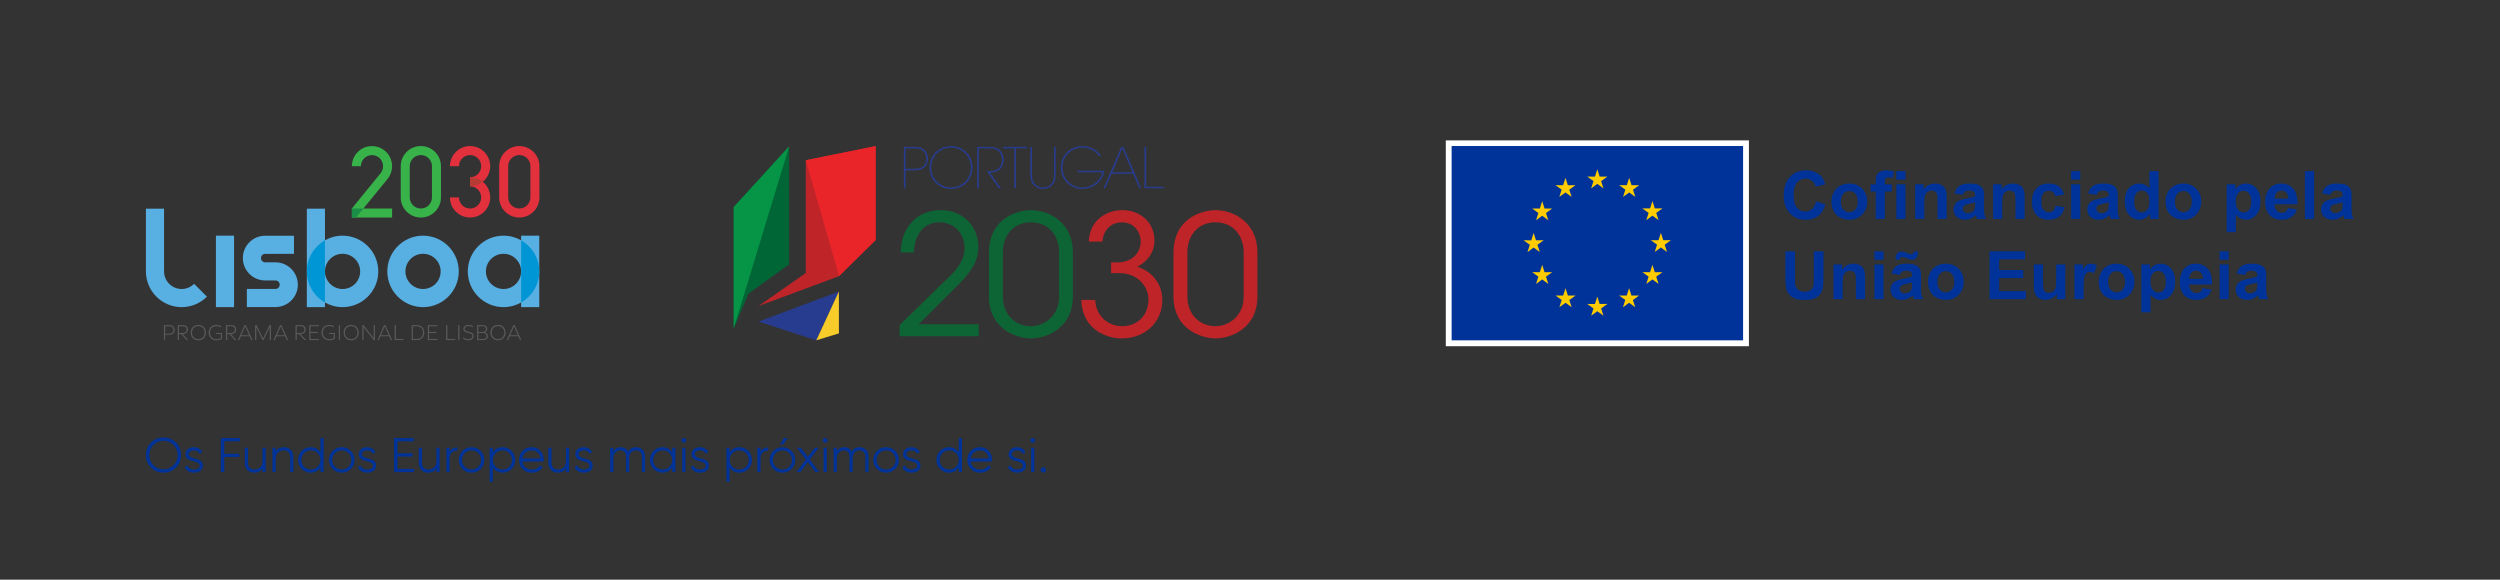 <?xml version="1.0" encoding="UTF-8"?><svg id="Layer_1" xmlns="http://www.w3.org/2000/svg" xmlns:xlink="http://www.w3.org/1999/xlink" viewBox="0 0 2574 596.82"><rect x="0" y="0" width="2574" height="596.82" fill="#333333" stroke="none"/><defs><clipPath id="clippath"><polyline points="812.484 150.721 812.484 272.15 770.605 302.336 755.39 338.344 755.39 213.246" fill="none"/></clipPath><clipPath id="clippath-1"><polygon points="829.607 164.958 901.574 150.428 901.574 247.15 863.756 284.381 780.977 315.105 829.607 281.103 829.607 164.958" fill="none"/></clipPath></defs><path d="m940.517,151.211c5.088,0,7.828.44,10.665,2.544,2.544,1.859,4.305,5.675,4.305,9.54s-1.761,7.73-4.305,9.54c-2.838,2.055-5.675,2.544-10.665,2.544h-8.17v18.444h-1.712v-42.613h9.883Zm-8.17,22.603h8.219c4.795,0,7.241-.587,9.687-2.348,2.055-1.517,3.523-4.892,3.523-8.121s-1.419-6.751-3.523-8.219c-2.397-1.761-4.843-2.348-9.687-2.348h-8.219v21.086-.049Z" fill="#283c8f"/><path d="m957.053,172.444c0-12.72,9.883-21.967,22.113-21.967s22.113,9.247,22.113,22.065-9.883,22.065-22.113,22.065-22.113-9.247-22.113-22.065h0v-.098Zm1.712.098c0,11.742,9.1,20.45,20.401,20.45s20.401-8.708,20.401-20.499-9.1-20.499-20.401-20.499-20.401,8.708-20.401,20.499h0v.049Z" fill="#283c8f"/><path d="m1006.124,151.211h9.736c6.605,0,9.247.587,11.35,1.761,3.474,1.712,6.164,6.409,6.164,11.35.098,2.642-.685,5.969-2.691,8.611-3.131,4.11-6.654,4.599-11.497,4.795l11.448,16.047h-2.202l-12.475-17.613h1.223c3.131,0,8.17,0,10.861-2.691,2.691-2.838,3.62-5.773,3.62-9.1,0-3.669-1.761-7.779-5.088-9.883-2.593-1.663-5.675-1.712-10.714-1.712h-8.024v41.047h-1.712v-42.613h0Z" fill="#283c8f"/><path d="m1044.284,152.776h-11.595v-1.566h24.853v1.566h-11.595v41.047h-1.712v-41.047h.049Z" fill="#283c8f"/><path d="m1062.582,151.211v27.642c0,4.159,0,6.8,2.642,10.225,1.859,2.397,5.333,3.914,8.757,3.914s6.751-1.517,8.562-3.914c2.642-3.474,2.642-6.115,2.642-10.225v-27.642h1.712v27.642c.049,3.865-.098,9.589-5.137,13.112-2.202,1.614-4.99,2.593-7.926,2.593s-5.675-.978-7.877-2.593c-4.99-3.523-5.186-9.247-5.137-13.112v-27.642h1.761Z" fill="#283c8f"/><path d="m1131.613,160.653c-1.712-2.25-3.718-4.11-5.969-5.479-3.278-2.055-7.143-3.18-11.301-3.18-11.301,0-20.401,8.708-20.401,20.499s9.1,20.499,20.401,20.499c5.43,0,10.176-1.957,13.748-4.843,3.62-2.935,6.115-6.849,6.849-10.812h-25.391v-1.566h27.446c-.245,2.202-.881,4.305-1.859,6.262-3.523,7.241-11.448,12.476-20.842,12.476-12.182,0-22.113-9.247-22.113-22.065s9.883-22.065,22.113-22.065c7.828,0,15.509,3.865,19.325,10.176h-2.055l.049.098Z" fill="#283c8f"/><path d="m1138.071,193.823h-1.859l18.249-42.613h2.25l18.249,42.613h-1.859l-6.409-14.873h-22.26l-6.409,14.873h.049Zm17.515-40.998l-10.372,24.56h20.793l-10.421-24.56Z" fill="#283c8f"/><path d="m1178.384,151.211h1.712v41.047h18.004v1.566h-19.765v-42.613h.049Z" fill="#283c8f"/><path d="m926.329,334.626c14.139-13.601,28.082-27.397,42.074-41.047,11.742-11.057,24.119-21.722,24.804-37.427,0-16.732-11.399-27.25-26.223-27.25s-25.538,11.546-26.027,31.018h-13.601c.343-12.427,3.816-22.945,11.057-30.675,8.464-10.176,21.037-12.916,29.99-12.916,23.63,0,39.335,17.221,38.943,39.139-.538,13.796-6.898,23.434-19.472,36.546-13.943,13.943-27.935,27.935-42.074,41.879h61.888v12.231h-81.36v-11.546.049Z" fill="#0d6536"/><path d="m1018.208,260.506c0-36.888,30.675-44.129,43.102-44.129,20.499,0,43.297,14.139,43.297,43.102v45.841c0,33.611-28.62,43.102-42.759,43.102-16.194,0-43.64-10.323-43.64-43.102v-44.814Zm14.335,45.157c0,17.955,12.573,30.186,28.963,30.186,13.258,0,28.963-10.323,28.963-30.186v-46.575c0-12.573-7.583-30.186-29.305-30.186-16.732,0-28.62,12.427-28.62,30.871v45.89Z" fill="#0d6536"/><path d="m1120.997,248.764c.881-23.092,19.472-32.436,34.491-32.436,18.297,0,33.121,12.427,33.121,31.36,0,12.769-7.583,21.722-17.564,26.908,22.603,7.779,25.685,26.223,25.685,34.149,0,23.288-17.955,39.677-41.879,39.677-12.573,0-25.881-5.333-33.611-15.509-5.333-7.045-7.779-15.851-7.926-24.119h14.335c.685,17.074,13.797,27.055,27.74,27.055,16.879,0,27.055-12.427,27.055-27.397,0-13.601-11.057-27.25-29.99-27.25h-8.464v-11.057h6.36c18.297,0,24.119-13.258,24.119-20.841,0-11.546-7.583-20.352-19.129-20.352-13.258,0-19.667,9.98-20.352,19.814h-13.992Z" fill="#be2428"/><path d="m1208.228,260.506c0-36.888,30.675-44.129,43.102-44.129,20.499,0,43.297,14.139,43.297,43.102v45.841c0,33.611-28.62,43.102-42.759,43.102-16.194,0-43.64-10.323-43.64-43.102v-44.814Zm14.335,45.157c0,17.955,12.573,30.186,28.963,30.186,13.258,0,28.963-10.323,28.963-30.186v-46.575c0-12.573-7.583-30.186-29.305-30.186-16.732,0-28.62,12.427-28.62,30.871v45.89Z" fill="#be2428"/><polygon points="780.977 331.103 863.707 300.134 863.707 300.134 840.468 350.379 780.977 331.103" fill="#283c8f"/><polyline points="812.484 150.721 812.484 272.15 770.605 302.336 755.39 338.344 755.39 213.246" fill="#006636"/><g clip-path="url(#clippath)" fill="none"><polygon points="816.691 137.121 755.39 338.344 732.445 150.721 816.691 137.121" fill="#069447"/></g><polygon id="SVGID" points="829.607 164.958 901.574 150.428 901.574 247.15 863.756 284.381 780.977 315.105 829.607 281.103 829.607 164.958" fill="#be2428"/><g clip-path="url(#clippath-1)" fill="none"><polygon points="829.607 164.958 872.269 313.246 932.396 232.766 932.396 126.993 829.607 164.958" fill="#e92529"/></g><polygon points="863.707 300.134 840.468 350.379 863.756 343.236 863.707 300.134" fill="#f7cc2a"/><rect x="1488.595" y="144.537" width="312.088" height="211.925" fill="#fff"/><rect x="1494.597" y="150.349" width="300.086" height="200.06" fill="#039"/><polyline points="1638.246 193.939 1644.578 189.318 1650.911 193.939 1648.5 186.465 1654.933 181.845 1647.004 181.845 1644.578 174.281 1642.151 181.853 1634.228 181.845 1640.655 186.465 1638.246 193.939" fill="#fc0"/><polyline points="1605.477 202.743 1611.809 198.122 1618.137 202.743 1615.731 195.269 1622.159 190.648 1614.231 190.648 1611.806 183.076 1609.379 190.657 1601.455 190.648 1607.882 195.269 1605.477 202.743" fill="#fc0"/><polyline points="1587.832 207.107 1585.405 214.688 1577.482 214.679 1583.909 219.3 1581.5 226.774 1587.832 222.153 1594.163 226.774 1591.754 219.3 1598.181 214.679 1590.258 214.679 1587.832 207.107" fill="#fc0"/><polyline points="1579.037 254.881 1585.365 259.501 1582.959 252.029 1589.386 247.407 1581.463 247.407 1579.037 239.835 1576.61 247.424 1568.683 247.407 1575.114 252.029 1572.705 259.501 1579.037 254.881" fill="#fc0"/><polyline points="1590.258 280.233 1587.832 272.661 1585.405 280.242 1577.482 280.233 1583.909 284.854 1581.5 292.328 1587.832 287.698 1594.163 292.328 1591.754 284.854 1598.181 280.233 1590.258 280.233" fill="#fc0"/><polyline points="1614.281 304.256 1611.854 296.692 1609.432 304.264 1601.505 304.256 1607.932 308.877 1605.527 316.35 1611.858 311.729 1618.186 316.35 1615.781 308.877 1622.208 304.256 1614.281 304.256" fill="#fc0"/><polyline points="1647.008 312.961 1644.582 305.389 1642.16 312.969 1634.232 312.961 1640.66 317.582 1638.254 325.055 1644.586 320.434 1650.914 325.055 1648.504 317.582 1654.936 312.961 1647.008 312.961" fill="#fc0"/><polyline points="1679.736 304.256 1677.314 296.692 1674.884 304.264 1666.965 304.256 1673.387 308.877 1670.982 316.35 1677.314 311.729 1683.646 316.35 1681.232 308.877 1687.664 304.256 1679.736 304.256" fill="#fc0"/><polyline points="1703.767 280.233 1701.337 272.661 1698.906 280.242 1690.987 280.233 1697.418 284.854 1695.005 292.328 1701.337 287.698 1707.668 292.328 1705.255 284.854 1711.686 280.233 1703.767 280.233" fill="#fc0"/><polyline points="1720.391 247.316 1712.464 247.316 1710.033 239.744 1707.611 247.324 1699.684 247.316 1706.115 251.937 1703.709 259.41 1710.033 254.781 1716.365 259.41 1713.96 251.937 1720.391 247.316" fill="#fc0"/><polyline points="1695.004 226.674 1701.336 222.053 1707.668 226.674 1705.255 219.201 1711.686 214.588 1703.766 214.588 1701.336 207.016 1698.906 214.597 1690.986 214.588 1697.417 219.201 1695.004 226.674" fill="#fc0"/><polyline points="1677.405 183.085 1674.983 190.665 1667.056 190.648 1673.478 195.277 1671.073 202.751 1677.413 198.122 1683.737 202.751 1681.332 195.277 1687.763 190.648 1679.827 190.648 1677.405 183.085" fill="#fc0"/><path d="m1869.753,207.342l9.638,3.057c-1.478,5.373-3.935,9.364-7.372,11.972-3.437,2.609-7.796,3.912-13.081,3.912-6.537,0-11.91-2.233-16.12-6.699-4.209-4.467-6.314-10.573-6.314-18.32,0-8.194,2.116-14.559,6.348-19.092,4.231-4.534,9.795-6.801,16.691-6.801,6.022,0,10.914,1.78,14.675,5.34,2.238,2.105,3.917,5.127,5.037,9.067l-9.84,2.351c-.582-2.552-1.796-4.567-3.644-6.045-1.847-1.478-4.092-2.216-6.733-2.216-3.65,0-6.61,1.309-8.882,3.93-2.273,2.618-3.409,6.862-3.409,12.727,0,6.225,1.119,10.658,3.358,13.299,2.238,2.642,5.149,3.963,8.732,3.963,2.641,0,4.914-.839,6.817-2.519,1.903-1.678,3.269-4.32,4.098-7.926Z" fill="#039"/><path d="m1885.671,207.107c0-3.134.772-6.168,2.318-9.1,1.544-2.934,3.732-5.173,6.565-6.717,2.832-1.546,5.994-2.318,9.487-2.318,5.396,0,9.818,1.753,13.266,5.255,3.447,3.504,5.172,7.932,5.172,13.282,0,5.396-1.741,9.868-5.222,13.417s-7.864,5.323-13.147,5.323c-3.269,0-6.387-.739-9.354-2.216-2.967-1.478-5.222-3.644-6.766-6.499-1.546-2.854-2.318-6.33-2.318-10.427Zm9.672.503c0,3.538.84,6.247,2.518,8.128,1.68,1.881,3.75,2.821,6.213,2.821s4.528-.94,6.196-2.821c1.668-1.881,2.502-4.613,2.502-8.194,0-3.493-.834-6.179-2.502-8.06-1.668-1.881-3.733-2.821-6.196-2.821s-4.533.94-6.213,2.821c-1.678,1.881-2.518,4.589-2.518,8.126Z" fill="#039"/><path d="m1925.971,189.778h5.239v-2.687c0-3,.318-5.239.957-6.717.638-1.478,1.813-2.68,3.526-3.61,1.713-.929,3.879-1.394,6.499-1.394,2.687,0,5.317.403,7.891,1.209l-1.275,6.582c-1.5-.358-2.945-.537-4.333-.537-1.366,0-2.346.319-2.939.958-.593.638-.89,1.863-.89,3.678v2.518h7.052v7.422h-7.052v28.243h-9.436v-28.243h-5.239v-7.422Zm26.497-4.836v-8.732h9.436v8.732h-9.436Zm0,40.501v-35.665h9.436v35.665h-9.436Z" fill="#039"/><path d="m2004.318,225.443h-9.436v-18.202c0-3.85-.201-6.342-.604-7.472-.403-1.13-1.058-2.01-1.964-2.637-.907-.626-1.998-.94-3.275-.94-1.635,0-3.101.448-4.399,1.343-1.299.896-2.19,2.083-2.67,3.561-.482,1.478-.722,4.209-.722,8.194v16.153h-9.437v-35.665h8.766v5.239c3.111-4.03,7.03-6.045,11.754-6.045,2.082,0,3.984.375,5.709,1.125,1.724.75,3.028,1.707,3.912,2.871.885,1.165,1.5,2.486,1.848,3.964.346,1.478.52,3.593.52,6.347v22.165Z" fill="#039"/><path d="m2020.943,200.659l-8.563-1.545c.962-3.447,2.619-5.999,4.97-7.657,2.351-1.656,5.843-2.485,10.478-2.485,4.209,0,7.343.498,9.403,1.494,2.059.997,3.509,2.262,4.349,3.795.839,1.533,1.259,4.348,1.259,8.446l-.1,11.015c0,3.134.151,5.446.454,6.935.302,1.489.867,3.084,1.696,4.785h-9.336c-.247-.626-.549-1.556-.907-2.788-.156-.559-.269-.928-.335-1.108-1.612,1.568-3.337,2.742-5.173,3.526-1.835.784-3.794,1.176-5.877,1.176-3.672,0-6.566-.996-8.681-2.988-2.116-1.993-3.174-4.511-3.174-7.557,0-2.015.482-3.812,1.445-5.39.962-1.579,2.312-2.788,4.046-3.627,1.735-.84,4.237-1.573,7.506-2.2,4.41-.828,7.467-1.601,9.168-2.317v-.94c0-1.815-.447-3.107-1.343-3.879-.895-.773-2.585-1.159-5.071-1.159-1.679,0-2.989.331-3.93.991-.94.661-1.701,1.82-2.284,3.476Zm12.627,7.657c-1.209.403-3.123.885-5.742,1.444-2.619.56-4.333,1.109-5.139,1.646-1.231.873-1.847,1.981-1.847,3.324,0,1.322.492,2.463,1.478,3.427.985.962,2.238,1.444,3.761,1.444,1.701,0,3.324-.559,4.87-1.679,1.141-.85,1.891-1.892,2.25-3.123.246-.806.369-2.339.369-4.601v-1.881Z" fill="#039"/><path d="m2084.583,225.443h-9.436v-18.202c0-3.85-.201-6.342-.604-7.472s-1.058-2.01-1.964-2.637c-.907-.626-1.998-.94-3.275-.94-1.635,0-3.101.448-4.399,1.343-1.299.896-2.19,2.083-2.67,3.561-.482,1.478-.722,4.209-.722,8.194v16.153h-9.437v-35.665h8.766v5.239c3.111-4.03,7.03-6.045,11.754-6.045,2.082,0,3.984.375,5.709,1.125,1.724.75,3.028,1.707,3.912,2.871.885,1.165,1.5,2.486,1.848,3.964.346,1.478.52,3.593.52,6.347v22.165Z" fill="#039"/><path d="m2125.251,200.323l-9.302,1.679c-.314-1.858-1.024-3.258-2.133-4.198-1.108-.94-2.547-1.409-4.315-1.409-2.351,0-4.226.811-5.625,2.435s-2.099,4.338-2.099,8.144c0,4.231.711,7.22,2.133,8.966,1.421,1.746,3.329,2.621,5.726,2.621,1.791,0,3.257-.509,4.4-1.528,1.141-1.019,1.947-2.77,2.418-5.257l9.269,1.579c-.963,4.254-2.811,7.467-5.542,9.639-2.732,2.171-6.392,3.257-10.981,3.257-5.217,0-9.376-1.645-12.476-4.937-3.101-3.29-4.652-7.846-4.652-13.668,0-5.888,1.556-10.472,4.669-13.753,3.111-3.28,7.321-4.92,12.627-4.92,4.343,0,7.796.935,10.36,2.804,2.564,1.869,4.405,4.718,5.524,8.547Z" fill="#039"/><path d="m2132.405,184.942v-8.732h9.436v8.732h-9.436Zm0,40.501v-35.665h9.436v35.665h-9.436Z" fill="#039"/><path d="m2158.566,200.659l-8.563-1.545c.962-3.447,2.619-5.999,4.97-7.657,2.351-1.656,5.843-2.485,10.478-2.485,4.209,0,7.343.498,9.403,1.494,2.059.997,3.509,2.262,4.349,3.795.839,1.533,1.259,4.348,1.259,8.446l-.1,11.015c0,3.134.151,5.446.454,6.935.302,1.489.867,3.084,1.696,4.785h-9.336c-.247-.626-.549-1.556-.907-2.788-.156-.559-.269-.928-.335-1.108-1.612,1.568-3.337,2.742-5.173,3.526-1.835.784-3.794,1.176-5.877,1.176-3.672,0-6.566-.996-8.681-2.988-2.116-1.993-3.174-4.511-3.174-7.557,0-2.015.482-3.812,1.445-5.39.962-1.579,2.312-2.788,4.046-3.627,1.735-.84,4.237-1.573,7.506-2.2,4.41-.828,7.467-1.601,9.168-2.317v-.94c0-1.815-.447-3.107-1.343-3.879-.895-.773-2.585-1.159-5.071-1.159-1.679,0-2.989.331-3.93.991-.94.661-1.701,1.82-2.284,3.476Zm12.627,7.657c-1.209.403-3.123.885-5.742,1.444-2.619.56-4.333,1.109-5.139,1.646-1.231.873-1.847,1.981-1.847,3.324,0,1.322.492,2.463,1.478,3.427.985.962,2.238,1.444,3.761,1.444,1.701,0,3.324-.559,4.87-1.679,1.141-.85,1.891-1.892,2.25-3.123.246-.806.369-2.339.369-4.601v-1.881Z" fill="#039"/><path d="m2222.474,225.443h-8.765v-5.239c-1.456,2.038-3.173,3.555-5.155,4.551-1.981.996-3.979,1.494-5.994,1.494-4.097,0-7.606-1.651-10.529-4.954-2.921-3.301-4.382-7.909-4.382-13.82,0-6.045,1.422-10.639,4.266-13.786,2.843-3.145,6.436-4.718,10.78-4.718,3.984,0,7.433,1.657,10.344,4.97v-17.732h9.436v49.233Zm-25.186-18.605c0,3.807.525,6.561,1.578,8.261,1.522,2.463,3.649,3.694,6.381,3.694,2.171,0,4.019-.924,5.541-2.77,1.523-1.848,2.284-4.607,2.284-8.279,0-4.096-.738-7.046-2.215-8.848s-3.371-2.704-5.676-2.704c-2.239,0-4.114.891-5.625,2.67-1.511,1.78-2.266,4.439-2.266,7.976Z" fill="#039"/><path d="m2229.595,207.107c0-3.134.772-6.168,2.318-9.1,1.544-2.934,3.732-5.173,6.565-6.717,2.832-1.546,5.994-2.318,9.487-2.318,5.396,0,9.818,1.753,13.266,5.255,3.447,3.504,5.172,7.932,5.172,13.282,0,5.396-1.741,9.868-5.222,13.417-3.481,3.548-7.864,5.323-13.147,5.323-3.269,0-6.387-.739-9.354-2.216-2.967-1.478-5.222-3.644-6.766-6.499-1.546-2.854-2.318-6.33-2.318-10.427Zm9.672.503c0,3.538.84,6.247,2.518,8.128,1.68,1.881,3.75,2.821,6.213,2.821s4.528-.94,6.196-2.821c1.668-1.881,2.502-4.613,2.502-8.194,0-3.493-.834-6.179-2.502-8.06-1.668-1.881-3.733-2.821-6.196-2.821s-4.533.94-6.213,2.821c-1.678,1.881-2.518,4.589-2.518,8.126Z" fill="#039"/><path d="m2292.63,189.778h8.798v5.239c1.143-1.791,2.687-3.246,4.635-4.366,1.947-1.119,4.107-1.679,6.481-1.679,4.142,0,7.657,1.623,10.545,4.87,2.888,3.246,4.333,7.769,4.333,13.568,0,5.955-1.456,10.584-4.367,13.886-2.91,3.303-6.437,4.954-10.578,4.954-1.971,0-3.756-.392-5.357-1.176-1.601-.783-3.286-2.127-5.054-4.03v17.967h-9.436v-49.233Zm9.335,17.229c0,4.007.795,6.968,2.385,8.882,1.589,1.914,3.526,2.871,5.809,2.871,2.195,0,4.019-.878,5.475-2.636,1.455-1.757,2.182-4.64,2.182-8.648,0-3.739-.75-6.514-2.25-8.329-1.5-1.812-3.358-2.72-5.575-2.72-2.306,0-4.22.89-5.743,2.67-1.522,1.779-2.284,4.416-2.284,7.909Z" fill="#039"/><path d="m2355.565,214.092l9.403,1.578c-1.209,3.448-3.118,6.074-5.726,7.876-2.609,1.802-5.872,2.703-9.79,2.703-6.202,0-10.792-2.026-13.769-6.078-2.351-3.247-3.527-7.344-3.527-12.292,0-5.911,1.546-10.539,4.635-13.886,3.09-3.347,6.996-5.021,11.72-5.021,5.306,0,9.492,1.753,12.56,5.255,3.067,3.504,4.533,8.872,4.399,16.103h-23.642c.068,2.799.829,4.976,2.284,6.532,1.456,1.556,3.269,2.334,5.441,2.334,1.478,0,2.72-.403,3.727-1.209s1.768-2.104,2.284-3.896Zm.537-9.538c-.067-2.731-.772-4.808-2.115-6.23-1.343-1.421-2.978-2.133-4.904-2.133-2.059,0-3.761.751-5.105,2.251-1.343,1.5-2.004,3.538-1.981,6.112h14.105Z" fill="#039"/><path d="m2373.163,225.443v-49.233h9.436v49.233h-9.436Z" fill="#039"/><path d="m2399.323,200.659l-8.563-1.545c.962-3.447,2.619-5.999,4.97-7.657,2.351-1.656,5.843-2.485,10.478-2.485,4.209,0,7.343.498,9.403,1.494,2.059.997,3.509,2.262,4.349,3.795.839,1.533,1.259,4.348,1.259,8.446l-.1,11.015c0,3.134.151,5.446.454,6.935.302,1.489.867,3.084,1.696,4.785h-9.336c-.247-.626-.549-1.556-.907-2.788-.156-.559-.269-.928-.335-1.108-1.612,1.568-3.337,2.742-5.173,3.526-1.835.784-3.794,1.176-5.877,1.176-3.672,0-6.566-.996-8.681-2.988-2.116-1.993-3.174-4.511-3.174-7.557,0-2.015.482-3.812,1.445-5.39.962-1.579,2.312-2.788,4.046-3.627,1.735-.84,4.237-1.573,7.506-2.2,4.41-.828,7.467-1.601,9.168-2.317v-.94c0-1.815-.447-3.107-1.343-3.879-.895-.773-2.585-1.159-5.071-1.159-1.679,0-2.989.331-3.93.991-.94.661-1.701,1.82-2.284,3.476Zm12.627,7.657c-1.209.403-3.123.885-5.742,1.444-2.619.56-4.333,1.109-5.139,1.646-1.231.873-1.847,1.981-1.847,3.324,0,1.322.492,2.463,1.478,3.427.985.962,2.238,1.444,3.761,1.444,1.701,0,3.324-.559,4.87-1.679,1.141-.85,1.891-1.892,2.25-3.123.246-.806.369-2.339.369-4.601v-1.881Z" fill="#039"/><path d="m1838.185,258.744h9.941v26.665c0,4.231.122,6.974.369,8.227.425,2.015,1.438,3.633,3.039,4.854s3.789,1.83,6.566,1.83c2.821,0,4.948-.577,6.381-1.73,1.432-1.152,2.295-2.569,2.586-4.248.29-1.679.436-4.467.436-8.363v-27.235h9.941v25.859c0,5.911-.269,10.086-.806,12.526-.537,2.441-1.528,4.501-2.972,6.179-1.445,1.68-3.375,3.017-5.793,4.013-2.418.996-5.576,1.494-9.471,1.494-4.702,0-8.267-.542-10.696-1.629-2.429-1.085-4.349-2.495-5.759-4.231-1.412-1.735-2.34-3.554-2.788-5.457-.65-2.821-.973-6.985-.973-12.493v-26.262Z" fill="#039"/><path d="m1920.295,307.976h-9.436v-18.202c0-3.85-.201-6.342-.604-7.472-.403-1.13-1.058-2.01-1.964-2.637-.907-.626-1.998-.94-3.275-.94-1.635,0-3.101.448-4.399,1.343-1.299.896-2.19,2.083-2.67,3.561-.482,1.478-.722,4.209-.722,8.194v16.153h-9.437v-35.665h8.766v5.239c3.111-4.03,7.03-6.045,11.754-6.045,2.082,0,3.984.375,5.709,1.125,1.724.75,3.028,1.707,3.912,2.871.885,1.165,1.5,2.486,1.848,3.964.346,1.478.52,3.593.52,6.347v22.165Z" fill="#039"/><path d="m1929.866,267.475v-8.732h9.436v8.732h-9.436Zm0,40.501v-35.665h9.436v35.665h-9.436Z" fill="#039"/><path d="m1956.027,283.192l-8.563-1.545c.962-3.447,2.619-5.999,4.97-7.657,2.351-1.656,5.843-2.485,10.478-2.485,4.209,0,7.343.498,9.403,1.494,2.059.997,3.509,2.262,4.349,3.795.839,1.533,1.259,4.348,1.259,8.446l-.1,11.015c0,3.134.151,5.446.454,6.935.302,1.489.867,3.084,1.696,4.785h-9.336c-.247-.626-.549-1.556-.907-2.788-.156-.559-.269-.928-.335-1.108-1.612,1.568-3.337,2.742-5.173,3.526-1.835.784-3.794,1.176-5.877,1.176-3.672,0-6.566-.996-8.681-2.988-2.116-1.993-3.174-4.511-3.174-7.557,0-2.015.482-3.812,1.445-5.39.962-1.579,2.312-2.788,4.046-3.627,1.735-.84,4.237-1.573,7.506-2.2,4.41-.828,7.467-1.601,9.168-2.317v-.94c0-1.815-.447-3.107-1.343-3.879-.895-.773-2.585-1.159-5.071-1.159-1.679,0-2.989.331-3.93.991-.94.661-1.701,1.82-2.284,3.476Zm-.066-15.683h-4.299c-.023-.516-.034-.919-.034-1.209,0-2.352.571-4.159,1.712-5.424,1.143-1.265,2.608-1.898,4.4-1.898.783,0,1.511.085,2.182.252.672.168,1.898.65,3.678,1.445,1.78.795,3.173,1.192,4.182,1.192.716,0,1.314-.224,1.796-.672.482-.448.789-1.198.924-2.251h4.366c-.023,3.022-.588,5.183-1.696,6.481-1.109,1.299-2.536,1.949-4.282,1.949-.762,0-1.511-.079-2.251-.236-.515-.134-1.802-.593-3.862-1.376-2.06-.784-3.56-1.176-4.5-1.176-.717,0-1.276.218-1.679.655-.403.436-.616,1.192-.638,2.267Zm12.693,23.34c-1.209.403-3.123.885-5.742,1.444-2.619.56-4.333,1.109-5.139,1.646-1.231.873-1.847,1.981-1.847,3.324,0,1.322.492,2.463,1.478,3.427.985.962,2.238,1.444,3.761,1.444,1.701,0,3.324-.559,4.87-1.679,1.141-.85,1.891-1.892,2.25-3.123.246-.806.369-2.339.369-4.601v-1.881Z" fill="#039"/><path d="m1985.043,289.64c0-3.134.772-6.168,2.318-9.1,1.544-2.934,3.732-5.173,6.565-6.717,2.832-1.546,5.994-2.318,9.487-2.318,5.396,0,9.818,1.753,13.266,5.255,3.447,3.504,5.172,7.932,5.172,13.282,0,5.396-1.741,9.868-5.222,13.417s-7.864,5.323-13.147,5.323c-3.269,0-6.387-.739-9.354-2.216-2.967-1.478-5.222-3.644-6.766-6.499-1.546-2.854-2.318-6.33-2.318-10.427Zm9.672.503c0,3.538.84,6.247,2.518,8.128,1.68,1.881,3.75,2.821,6.213,2.821s4.528-.94,6.196-2.821c1.668-1.881,2.502-4.613,2.502-8.194,0-3.493-.834-6.179-2.502-8.06-1.668-1.881-3.733-2.821-6.196-2.821s-4.533.94-6.213,2.821c-1.678,1.881-2.518,4.589-2.518,8.126Z" fill="#039"/><path d="m2048.413,307.976v-49.233h36.505v8.329h-26.565v10.915h24.717v8.294h-24.717v13.399h27.505v8.296h-37.446Z" fill="#039"/><path d="m2117.696,307.976v-5.34c-1.299,1.903-3.006,3.404-5.121,4.501-2.116,1.096-4.349,1.645-6.7,1.645-2.396,0-4.546-.526-6.448-1.579-1.903-1.052-3.28-2.53-4.13-4.433-.851-1.902-1.277-4.533-1.277-7.891v-22.568h9.437v16.389c0,5.016.174,8.088.521,9.218.346,1.131.979,2.026,1.897,2.687.918.661,2.082.991,3.493.991,1.612,0,3.056-.442,4.333-1.327,1.275-.883,2.149-1.981,2.618-3.291.471-1.309.706-4.517.706-9.621v-15.045h9.437v35.665h-8.766Z" fill="#039"/><path d="m2145.268,307.976h-9.436v-35.665h8.765v5.071c1.499-2.395,2.849-3.973,4.046-4.735,1.198-.761,2.557-1.142,4.081-1.142,2.149,0,4.22.593,6.213,1.78l-2.922,8.227c-1.59-1.029-3.068-1.545-4.433-1.545-1.322,0-2.441.364-3.358,1.091-.919.728-1.64,2.044-2.166,3.946-.527,1.903-.789,5.889-.789,11.956v11.015Z" fill="#039"/><path d="m2160.816,289.64c0-3.134.772-6.168,2.318-9.1,1.544-2.934,3.732-5.173,6.565-6.717,2.832-1.546,5.994-2.318,9.487-2.318,5.396,0,9.818,1.753,13.266,5.255,3.447,3.504,5.172,7.932,5.172,13.282,0,5.396-1.741,9.868-5.222,13.417s-7.864,5.323-13.147,5.323c-3.269,0-6.387-.739-9.354-2.216-2.967-1.478-5.222-3.644-6.766-6.499-1.546-2.854-2.318-6.33-2.318-10.427Zm9.672.503c0,3.538.84,6.247,2.518,8.128,1.68,1.881,3.75,2.821,6.213,2.821s4.528-.94,6.196-2.821c1.668-1.881,2.502-4.613,2.502-8.194,0-3.493-.834-6.179-2.502-8.06-1.668-1.881-3.733-2.821-6.196-2.821s-4.533.94-6.213,2.821c-1.678,1.881-2.518,4.589-2.518,8.126Z" fill="#039"/><path d="m2204.744,272.311h8.798v5.239c1.143-1.791,2.687-3.246,4.635-4.366,1.947-1.119,4.107-1.679,6.481-1.679,4.142,0,7.657,1.623,10.545,4.87,2.888,3.246,4.333,7.769,4.333,13.568,0,5.955-1.456,10.584-4.367,13.886-2.91,3.303-6.437,4.954-10.578,4.954-1.971,0-3.756-.392-5.357-1.176-1.601-.783-3.286-2.127-5.054-4.03v17.967h-9.436v-49.233Zm9.335,17.229c0,4.007.795,6.968,2.385,8.882,1.589,1.914,3.526,2.871,5.809,2.871,2.195,0,4.019-.878,5.475-2.636,1.455-1.757,2.182-4.64,2.182-8.648,0-3.739-.75-6.514-2.25-8.329-1.5-1.812-3.358-2.72-5.575-2.72-2.306,0-4.22.89-5.743,2.67-1.522,1.779-2.284,4.416-2.284,7.909Z" fill="#039"/><path d="m2267.678,296.625l9.403,1.578c-1.209,3.448-3.118,6.074-5.726,7.876-2.609,1.802-5.872,2.703-9.79,2.703-6.202,0-10.792-2.026-13.769-6.078-2.351-3.247-3.527-7.344-3.527-12.292,0-5.911,1.546-10.539,4.635-13.886,3.09-3.347,6.996-5.021,11.72-5.021,5.306,0,9.492,1.753,12.56,5.255,3.067,3.504,4.533,8.872,4.399,16.103h-23.642c.068,2.799.829,4.976,2.284,6.532,1.456,1.556,3.269,2.334,5.441,2.334,1.478,0,2.72-.403,3.727-1.209s1.768-2.104,2.284-3.896Zm.537-9.538c-.067-2.731-.772-4.808-2.115-6.23-1.343-1.421-2.978-2.133-4.904-2.133-2.059,0-3.761.751-5.105,2.251-1.343,1.5-2.004,3.538-1.981,6.112h14.105Z" fill="#039"/><path d="m2285.275,267.475v-8.732h9.436v8.732h-9.436Zm0,40.501v-35.665h9.436v35.665h-9.436Z" fill="#039"/><path d="m2311.436,283.192l-8.563-1.545c.962-3.447,2.619-5.999,4.97-7.657,2.351-1.656,5.843-2.485,10.478-2.485,4.209,0,7.343.498,9.403,1.494,2.059.997,3.509,2.262,4.349,3.795.839,1.533,1.259,4.348,1.259,8.446l-.1,11.015c0,3.134.151,5.446.454,6.935.302,1.489.867,3.084,1.696,4.785h-9.336c-.247-.626-.549-1.556-.907-2.788-.156-.559-.269-.928-.335-1.108-1.612,1.568-3.337,2.742-5.173,3.526-1.835.784-3.794,1.176-5.877,1.176-3.672,0-6.566-.996-8.681-2.988-2.116-1.993-3.174-4.511-3.174-7.557,0-2.015.482-3.812,1.445-5.39.962-1.579,2.312-2.788,4.046-3.627,1.735-.84,4.237-1.573,7.506-2.2,4.41-.828,7.467-1.601,9.168-2.317v-.94c0-1.815-.447-3.107-1.343-3.879-.895-.773-2.585-1.159-5.071-1.159-1.679,0-2.989.331-3.93.991-.94.661-1.701,1.82-2.284,3.476Zm12.627,7.657c-1.209.403-3.123.885-5.742,1.444-2.619.56-4.333,1.109-5.139,1.646-1.231.873-1.847,1.981-1.847,3.324,0,1.322.492,2.463,1.478,3.427.985.962,2.238,1.444,3.761,1.444,1.701,0,3.324-.559,4.87-1.679,1.141-.85,1.891-1.892,2.25-3.123.246-.806.369-2.339.369-4.601v-1.881Z" fill="#039"/><path d="m178.524,339.796c0-2.358-1.369-3.883-3.864-3.883h-4.606v7.695h4.156c2.765,0,4.314-1.432,4.314-3.812m1.326-.024c0,2.935-2.045,4.968-5.507,4.968h-4.29v5.384h-1.281v-15.344h5.775c3.572,0,5.303,2.011,5.303,4.992" fill="#58595b"/><path d="m184.3,342.846h4.001c2.562,0,3.888-1.456,3.888-3.421,0-2.08-1.168-3.512-3.687-3.512h-4.202v6.933Zm7.91,7.278l-5.775-6.194h-2.136v6.194h-1.302v-15.344h5.641c3.213,0,4.874,1.848,4.874,4.575,0,2.612-1.82,4.575-5.1,4.575h-.383l5.82,6.194h-1.64Z" fill="#58595b"/><path d="m204.168,335.75c-3.8,0-6.495,2.775-6.495,6.68,0,3.974,2.696,6.725,6.495,6.725,3.776,0,6.471-2.751,6.471-6.725,0-3.905-2.696-6.68-6.471-6.68m7.819,6.68c0,4.669-3.258,7.949-7.819,7.949-4.606,0-7.822-3.28-7.822-7.949,0-4.645,3.215-7.903,7.822-7.903,4.561,0,7.819,3.258,7.819,7.903" fill="#58595b"/><path d="m228.619,348.784c-1.302.994-3.438,1.595-5.775,1.595-4.831,0-8.001-3.282-8.001-7.927s3.146-7.925,7.91-7.925c1.956,0,3.797.484,5.035,1.386l-.362,1.154c-1.144-.855-2.83-1.317-4.606-1.317-3.931,0-6.605,2.727-6.605,6.701s2.696,6.749,6.718,6.749c1.753,0,3.416-.441,4.472-1.132v-4.207h-4.81v-1.108h6.024v6.031Z" fill="#58595b"/><path d="m233.923,342.846h4.001c2.562,0,3.888-1.456,3.888-3.421,0-2.08-1.168-3.512-3.687-3.512h-4.202v6.933Zm7.91,7.278l-5.775-6.194h-2.136v6.194h-1.302v-15.344h5.641c3.213,0,4.874,1.848,4.874,4.575,0,2.612-1.82,4.575-5.1,4.575h-.383l5.82,6.194h-1.64Z" fill="#58595b"/><path d="m248.466,345.111h7.999l-4.001-9.105-3.998,9.105Zm4.74-10.331l6.763,15.344h-1.369l-1.709-3.883h-8.875l-1.685,3.883h-1.372l6.742-15.344h1.506Z" fill="#58595b"/><polygon points="279.005 334.781 279.005 350.125 277.725 350.125 277.725 336.861 271.32 350.125 270.286 350.125 263.882 336.861 263.882 350.125 262.601 350.125 262.601 334.781 264.195 334.781 270.803 348.485 277.411 334.781 279.005 334.781" fill="#58595b"/><path d="m285.121,345.111h7.999l-4.001-9.105-3.998,9.105Zm4.74-10.331l6.763,15.344h-1.369l-1.709-3.883h-8.875l-1.685,3.883h-1.372l6.742-15.344h1.506Z" fill="#58595b"/><path d="m305.549,342.846h4.001c2.562,0,3.888-1.456,3.888-3.421,0-2.08-1.168-3.512-3.687-3.512h-4.202v6.933Zm7.91,7.278l-5.775-6.194h-2.136v6.194h-1.302v-15.344h5.641c3.213,0,4.874,1.848,4.874,4.575,0,2.612-1.82,4.575-5.1,4.575h-.383l5.82,6.194h-1.64Z" fill="#58595b"/><polygon points="319.641 335.913 319.641 341.759 327.259 341.759 327.259 342.892 319.641 342.892 319.641 348.992 328.406 348.992 328.406 350.125 318.36 350.125 318.36 334.781 328.406 334.781 328.406 335.913 319.641 335.913" fill="#58595b"/><path d="m344.788,348.784c-1.302.994-3.438,1.595-5.775,1.595-4.831,0-8.001-3.282-8.001-7.927s3.146-7.925,7.91-7.925c1.956,0,3.797.484,5.035,1.386l-.359,1.154c-1.147-.855-2.832-1.317-4.609-1.317-3.931,0-6.605,2.727-6.605,6.701s2.696,6.749,6.718,6.749c1.753,0,3.416-.441,4.472-1.132v-4.207h-4.81v-1.108h6.024v6.031Z" fill="#58595b"/><rect x="348.788" y="334.781" width="1.302" height="15.344" fill="#58595b"/><path d="m361.577,335.75c-3.8,0-6.495,2.775-6.495,6.68,0,3.974,2.696,6.725,6.495,6.725,3.776,0,6.471-2.751,6.471-6.725,0-3.905-2.696-6.68-6.471-6.68m7.819,6.68c0,4.669-3.258,7.949-7.819,7.949-4.609,0-7.822-3.28-7.822-7.949,0-4.645,3.213-7.903,7.822-7.903,4.561,0,7.819,3.258,7.819,7.903" fill="#58595b"/><polygon points="386.028 334.781 386.028 350.125 384.792 350.125 374.32 336.768 374.32 350.125 373.016 350.125 373.016 334.781 374.32 334.781 384.747 348.138 384.747 334.781 386.028 334.781" fill="#58595b"/><path d="m392.166,345.111h7.999l-4.001-9.105-3.998,9.105Zm4.74-10.331l6.763,15.344h-1.369l-1.709-3.883h-8.875l-1.685,3.883h-1.372l6.742-15.344h1.506Z" fill="#58595b"/><polygon points="407.604 334.781 407.604 348.992 415.603 348.992 415.603 350.125 406.302 350.125 406.302 334.781 407.604 334.781" fill="#58595b"/><path d="m435.494,342.477c0-4.23-2.473-6.541-6.495-6.541h-3.888v13.034h3.867c4.022,0,6.517-2.289,6.517-6.493m1.348-.024c0,4.877-3.033,7.671-7.776,7.671h-5.212v-15.344h5.258c4.697,0,7.731,2.796,7.731,7.673" fill="#58595b"/><polygon points="441.764 335.913 441.764 341.759 449.383 341.759 449.383 342.892 441.764 342.892 441.764 348.992 450.529 348.992 450.529 350.125 440.484 350.125 440.484 334.781 450.529 334.781 450.529 335.913 441.764 335.913" fill="#58595b"/><polygon points="460.643 334.781 460.643 348.992 468.644 348.992 468.644 350.125 459.34 350.125 459.34 334.781 460.643 334.781" fill="#58595b"/><rect x="471.745" y="334.781" width="1.302" height="15.344" fill="#58595b"/><path d="m487.161,335.867l-.472,1.063c-.764-.555-2.449-1.226-4.269-1.226-2.607,0-4.025,1.319-4.025,2.89,0,1.803,1.484,2.38,4.068,3.005,2.72.67,5.214,1.293,5.214,4.343,0,2.866-2.294,4.415-5.574,4.415-2.315,0-4.427-.855-5.416-1.757l.517-1.109c.922.855,2.875,1.709,4.944,1.709,2.674,0,4.226-1.362,4.226-3.189,0-2.102-1.911-2.588-4.317-3.141-2.516-.601-4.987-1.434-4.987-4.23,0-2.54,2.27-4.113,5.392-4.113,1.911,0,3.754.646,4.697,1.341" fill="#58595b"/><path d="m492.489,349.062h5.303c2.045,0,3.191-1.295,3.191-3.05,0-1.848-1.214-3.143-3.349-3.143h-5.145v6.194Zm0-7.209h4.472c2.133,0,3.347-1.319,3.347-3.053s-1.19-2.933-3.325-2.933h-4.494v5.985Zm4.606-7.072c2.832,0,4.585,1.501,4.585,3.905,0,1.618-.943,2.959-2.406,3.512,1.798.323,3.079,1.827,3.079,3.883,0,2.31-1.616,4.044-4.539,4.044h-6.605v-15.344h5.887Z" fill="#58595b"/><path d="m512.76,335.75c-3.8,0-6.495,2.775-6.495,6.68,0,3.974,2.696,6.725,6.495,6.725,3.776,0,6.471-2.751,6.471-6.725,0-3.905-2.696-6.68-6.471-6.68m7.819,6.68c0,4.669-3.258,7.949-7.819,7.949-4.609,0-7.822-3.28-7.822-7.949,0-4.645,3.213-7.903,7.822-7.903,4.561,0,7.819,3.258,7.819,7.903" fill="#58595b"/><path d="m525.256,345.111h7.999l-4.001-9.105-3.998,9.105Zm4.74-10.331l6.763,15.344h-1.369l-1.709-3.883h-8.875l-1.685,3.883h-1.372l6.742-15.344h1.506Z" fill="#58595b"/><path d="m435.566,261.302c-9.996,0-18.126,8.131-18.126,18.126s8.131,18.126,18.126,18.126,18.126-8.131,18.126-18.126-8.131-18.126-18.126-18.126m0,54.919c-20.288,0-36.793-16.505-36.793-36.793s16.505-36.793,36.793-36.793,36.793,16.505,36.793,36.793-16.505,36.793-36.793,36.793" fill="#58afe2"/><path d="m518.433,297.553c-9.996,0-18.129-8.131-18.129-18.126s8.133-18.126,18.129-18.126c9.936,0,18.026,8.037,18.121,17.951v.352c-.096,9.914-8.186,17.949-18.121,17.949m18.121-54.92v4.781c-5.353-3.041-11.537-4.781-18.121-4.781-20.288,0-36.793,16.505-36.793,36.793s16.505,36.793,36.793,36.793c6.584,0,12.768-1.738,18.121-4.781v4.781h18.672v-73.587h-18.672Z" fill="#58afe2"/><path d="m536.555,247.416v31.835c0,.06.005.117.005.177,0,.058-.005.117-.005.175v31.835c11.14-6.33,18.672-18.306,18.672-32.01s-7.532-25.68-18.672-32.012" fill="#0096d5"/><path d="m352.707,297.553c-9.936,0-18.026-8.035-18.121-17.949v-.352c.096-9.914,8.186-17.951,18.121-17.951,9.996,0,18.126,8.131,18.126,18.126s-8.131,18.126-18.126,18.126m0-54.92c-6.584,0-12.77,1.741-18.121,4.781v-32.594h-18.672v101.399h18.672v-4.781c5.351,3.043,11.537,4.781,18.121,4.781,20.288,0,36.793-16.505,36.793-36.793s-16.505-36.793-36.793-36.793" fill="#58afe2"/><path d="m334.585,311.439v-31.835c0-.06-.005-.117-.005-.177,0-.058.005-.117.005-.175v-31.835c-11.14,6.33-18.672,18.306-18.672,32.01s7.532,25.68,18.672,32.012" fill="#0096d5"/><rect x="222.308" y="242.623" width="18.672" height="73.589" fill="#58afe2"/><path d="m199.858,292.224c-3.285,3.29-7.819,5.325-12.823,5.325-9.974,0-18.09-8.092-18.129-18.057h-.002v-64.673h-18.672v64.673c.041,20.259,16.534,36.729,36.803,36.729,10.151,0,19.354-4.13,26.02-10.8l-13.197-13.197Z" fill="#58afe2"/><path d="m283.624,270.092h-10.57c-2.406,0-4.362-1.958-4.362-4.365s1.956-4.362,4.362-4.362h29.611v-18.672h-29.611c-12.701,0-23.034,10.333-23.034,23.034s10.333,23.037,23.034,23.037h10.57c2.406,0,4.365,1.958,4.365,4.365s-1.958,4.365-4.365,4.365h-29.448v18.67h29.448c12.701,0,23.037-10.333,23.037-23.034s-10.336-23.037-23.037-23.037" fill="#58afe2"/><path d="m497.052,187.17c4.669-3.797,7.654-9.588,7.654-16.077,0-11.439-9.273-20.714-20.714-20.714s-20.714,9.275-20.714,20.714h9.277c0-6.316,5.121-11.437,11.437-11.437s11.439,5.121,11.439,11.437-5.121,11.439-11.439,11.439v9.275c6.318,0,11.439,5.121,11.439,11.439s-5.121,11.437-11.439,11.437-11.437-5.121-11.437-11.437h-9.277c0,11.439,9.275,20.714,20.714,20.714s20.714-9.275,20.714-20.714c0-6.488-2.986-12.28-7.654-16.077" fill="#e3303d"/><path d="m483.992,182.532v9.277c4.951,0,9.495-1.741,13.06-4.64-3.565-2.897-8.109-4.637-13.06-4.637" fill="#b73b35"/><path d="m382.994,150.422c-11.439,0-20.714,9.275-20.714,20.714l9.277-.005c0-6.318,5.121-11.439,11.437-11.439s11.439,5.121,11.439,11.439c0,2.851-1.044,5.459-2.77,7.46l-29.383,36.085v9.275l4.266.01.007-.01h37.155v-9.275h-29.568l25.301-30.944c2.677-3.491,4.266-7.858,4.266-12.596,0-11.439-9.273-20.714-20.714-20.714" fill="#37b34a"/><polygon points="374.139 214.676 362.279 214.676 362.279 223.953 366.555 223.953 374.139 214.676" fill="#1a8e46"/><path d="m444.745,203.247c0,6.316-5.121,11.437-11.437,11.437s-11.437-5.121-11.437-11.437v-32.153c0-6.316,5.119-11.437,11.437-11.437s11.437,5.121,11.437,11.437v32.153Zm-11.437-52.868c-11.439,0-20.714,9.275-20.714,20.714v32.153c0,11.439,9.275,20.714,20.714,20.714s20.714-9.275,20.714-20.714v-32.153c0-11.439-9.275-20.714-20.714-20.714" fill="#37b34a"/><path d="m546.113,203.247c0,6.316-5.119,11.437-11.437,11.437s-11.437-5.121-11.437-11.437v-32.153c0-6.316,5.119-11.437,11.437-11.437s11.437,5.121,11.437,11.437v32.153Zm-11.437-52.868c-11.439,0-20.714,9.275-20.714,20.714v32.153c0,11.439,9.275,20.714,20.714,20.714s20.714-9.275,20.714-20.714v-32.153c0-11.439-9.275-20.714-20.714-20.714" fill="#e3303d"/><path d="m181.181,481.381c-3.5,3.517-7.784,5.275-12.851,5.275s-9.35-1.758-12.85-5.275c-3.5-3.517-5.25-7.792-5.25-12.825s1.75-9.308,5.25-12.825c3.5-3.516,7.783-5.275,12.85-5.275s9.351,1.759,12.851,5.275c3.5,3.518,5.25,7.792,5.25,12.825s-1.75,9.309-5.25,12.825Zm-23.25-2.4c2.8,2.85,6.267,4.275,10.399,4.275s7.601-1.425,10.4-4.275c2.8-2.85,4.2-6.325,4.2-10.425s-1.4-7.575-4.2-10.425c-2.8-2.85-6.268-4.275-10.4-4.275s-7.6,1.425-10.399,4.275c-2.8,2.85-4.2,6.325-4.2,10.425s1.4,7.575,4.2,10.425Z" fill="#039"/><path d="m194.281,467.54c0,1.115.507,2,1.521,2.655,1.014.656,2.237,1.188,3.671,1.597,1.433.409,2.866.819,4.299,1.228s2.643,1.151,3.63,2.223c.986,1.073,1.48,2.477,1.48,4.212,0,2.134-.843,3.867-2.525,5.2-1.684,1.333-3.858,2-6.524,2-2.4,0-4.442-.534-6.125-1.6-1.684-1.066-2.859-2.45-3.525-4.15l2.8-1.65c.467,1.3,1.308,2.325,2.525,3.075,1.216.75,2.657,1.125,4.325,1.125,1.633,0,3-.324,4.1-.974,1.1-.649,1.65-1.657,1.65-3.022,0-1.132-.501-2.031-1.501-2.698-1.001-.666-2.218-1.204-3.651-1.613-1.434-.41-2.866-.819-4.299-1.228-1.433-.41-2.649-1.139-3.649-2.189-1-1.05-1.5-2.425-1.5-4.125,0-2.033.808-3.732,2.425-5.1,1.617-1.367,3.658-2.05,6.125-2.05,2.033,0,3.816.458,5.351,1.375,1.532.917,2.666,2.159,3.399,3.725l-2.75,1.6c-.967-2.333-2.967-3.5-6-3.5-1.434,0-2.667.336-3.699,1.008-1.034.672-1.551,1.631-1.551,2.876Z" fill="#039"/><path d="m247.131,454.355h-16.25v12.9h15.5v3.3h-15.5v15.5h-3.5v-35h19.75v3.3Z" fill="#039"/><path d="m270.231,461.055h3.301v25h-3.301v-3.9c-1.867,3-4.667,4.5-8.399,4.5-3.034,0-5.425-.925-7.175-2.775-1.75-1.85-2.625-4.342-2.625-7.475v-15.35h3.3v15.35c0,2.233.591,3.967,1.774,5.2,1.184,1.234,2.858,1.85,5.025,1.85,2.4,0,4.35-.758,5.85-2.275,1.5-1.517,2.25-3.858,2.25-7.025v-13.1Z" fill="#039"/><path d="m292.232,460.455c3.032,0,5.425.925,7.175,2.775,1.75,1.85,2.625,4.342,2.625,7.475v15.35h-3.3v-15.35c0-2.233-.593-3.966-1.775-5.2-1.184-1.233-2.858-1.85-5.024-1.85-2.4,0-4.351.758-5.851,2.275-1.5,1.517-2.25,3.858-2.25,7.025v13.1h-3.3v-25h3.3v3.9c1.866-3,4.667-4.5,8.4-4.5Z" fill="#039"/><path d="m329.932,451.055h3.3v35h-3.3v-4.9c-2.3,3.667-5.667,5.5-10.1,5.5-3.567,0-6.609-1.267-9.125-3.8-2.518-2.533-3.775-5.633-3.775-9.3s1.258-6.767,3.775-9.3c2.516-2.533,5.558-3.8,9.125-3.8,4.433,0,7.8,1.833,10.1,5.5v-14.9Zm-16.85,29.525c1.899,1.917,4.232,2.875,7,2.875s5.1-.958,7-2.875c1.899-1.917,2.85-4.258,2.85-7.025s-.95-5.108-2.85-7.025c-1.9-1.917-4.234-2.875-7-2.875s-5.101.958-7,2.875c-1.9,1.917-2.851,4.258-2.851,7.025s.95,5.108,2.851,7.025Z" fill="#039"/><path d="m361.207,482.881c-2.55,2.517-5.658,3.775-9.324,3.775s-6.775-1.258-9.325-3.775c-2.55-2.517-3.825-5.625-3.825-9.325s1.275-6.808,3.825-9.325c2.55-2.516,5.657-3.775,9.325-3.775s6.774,1.259,9.324,3.775c2.551,2.518,3.825,5.625,3.825,9.325s-1.274,6.809-3.825,9.325Zm-16.324-2.3c1.899,1.917,4.232,2.875,7,2.875s5.1-.958,7-2.875c1.899-1.917,2.85-4.258,2.85-7.025s-.95-5.108-2.85-7.025c-1.9-1.917-4.234-2.875-7-2.875s-5.101.958-7,2.875c-1.9,1.917-2.851,4.258-2.851,7.025s.95,5.108,2.851,7.025Z" fill="#039"/><path d="m372.631,467.54c0,1.115.507,2,1.521,2.655,1.014.656,2.237,1.188,3.671,1.597,1.433.409,2.866.819,4.299,1.228s2.643,1.151,3.63,2.223c.986,1.073,1.48,2.477,1.48,4.212,0,2.134-.843,3.867-2.525,5.2-1.684,1.333-3.858,2-6.524,2-2.4,0-4.442-.534-6.125-1.6-1.684-1.066-2.859-2.45-3.525-4.15l2.8-1.65c.467,1.3,1.308,2.325,2.525,3.075,1.216.75,2.657,1.125,4.325,1.125,1.633,0,3-.324,4.1-.974,1.1-.649,1.65-1.657,1.65-3.022,0-1.132-.501-2.031-1.501-2.698-1.001-.666-2.218-1.204-3.651-1.613-1.434-.41-2.866-.819-4.299-1.228-1.433-.41-2.649-1.139-3.649-2.189-1-1.05-1.5-2.425-1.5-4.125,0-2.033.808-3.732,2.425-5.1,1.617-1.367,3.658-2.05,6.125-2.05,2.033,0,3.816.458,5.351,1.375,1.532.917,2.666,2.159,3.399,3.725l-2.75,1.6c-.967-2.333-2.967-3.5-6-3.5-1.434,0-2.667.336-3.699,1.008-1.034.672-1.551,1.631-1.551,2.876Z" fill="#039"/><path d="m409.232,482.756h17v3.3h-20.5v-35h20.25v3.3h-16.75v12.4h15.5v3.3h-15.5v12.7Z" fill="#039"/><path d="m449.332,461.055h3.301v25h-3.301v-3.9c-1.867,3-4.667,4.5-8.399,4.5-3.034,0-5.425-.925-7.175-2.775-1.75-1.85-2.625-4.342-2.625-7.475v-15.35h3.3v15.35c0,2.233.591,3.967,1.774,5.2,1.184,1.234,2.858,1.85,5.025,1.85,2.4,0,4.35-.758,5.85-2.275,1.5-1.517,2.25-3.858,2.25-7.025v-13.1Z" fill="#039"/><path d="m462.932,465.205c1.533-3.033,4.167-4.55,7.9-4.55v3.2c-2.268,0-4.15.667-5.65,2-1.5,1.334-2.25,3.434-2.25,6.3v13.9h-3.3v-25h3.3v4.15Z" fill="#039"/><path d="m494.807,482.881c-2.55,2.517-5.658,3.775-9.324,3.775s-6.775-1.258-9.325-3.775c-2.55-2.517-3.825-5.625-3.825-9.325s1.275-6.808,3.825-9.325c2.55-2.516,5.657-3.775,9.325-3.775s6.774,1.259,9.324,3.775c2.551,2.518,3.825,5.625,3.825,9.325s-1.274,6.809-3.825,9.325Zm-16.324-2.3c1.899,1.917,4.232,2.875,7,2.875s5.1-.958,7-2.875c1.899-1.917,2.85-4.258,2.85-7.025s-.95-5.108-2.85-7.025c-1.9-1.917-4.234-2.875-7-2.875s-5.101.958-7,2.875c-1.9,1.917-2.851,4.258-2.851,7.025s.95,5.108,2.851,7.025Z" fill="#039"/><path d="m517.533,460.455c3.566,0,6.607,1.267,9.125,3.8,2.516,2.533,3.774,5.633,3.774,9.3s-1.259,6.767-3.774,9.3c-2.518,2.534-5.559,3.8-9.125,3.8-4.434,0-7.801-1.833-10.101-5.5v14.9h-3.3v-35h3.3v4.9c2.3-3.667,5.667-5.5,10.101-5.5Zm-7.25,20.125c1.899,1.917,4.232,2.875,7,2.875s5.1-.958,7-2.875c1.899-1.917,2.85-4.258,2.85-7.025s-.95-5.108-2.85-7.025c-1.9-1.917-4.234-2.875-7-2.875s-5.101.958-7,2.875c-1.9,1.917-2.851,4.258-2.851,7.025s.95,5.108,2.851,7.025Z" fill="#039"/><path d="m547.481,460.455c3.7,0,6.691,1.309,8.976,3.925,2.282,2.617,3.425,5.708,3.425,9.275,0,.367-.034.883-.101,1.55h-21.949c.332,2.534,1.407,4.542,3.225,6.025,1.816,1.484,4.058,2.225,6.725,2.225,1.9,0,3.542-.391,4.926-1.175,1.383-.783,2.425-1.808,3.125-3.075l2.899,1.7c-1.1,1.767-2.6,3.167-4.5,4.2-1.899,1.033-4.067,1.55-6.5,1.55-3.934,0-7.134-1.233-9.6-3.7-2.468-2.466-3.7-5.6-3.7-9.4,0-3.733,1.217-6.85,3.65-9.35,2.433-2.5,5.566-3.75,9.399-3.75Zm0,3.2c-2.6,0-4.774.775-6.524,2.325-1.75,1.55-2.793,3.559-3.125,6.025h18.649c-.333-2.633-1.35-4.683-3.05-6.15-1.7-1.466-3.684-2.2-5.95-2.2Z" fill="#039"/><path d="m582.731,461.055h3.301v25h-3.301v-3.9c-1.867,3-4.667,4.5-8.399,4.5-3.034,0-5.425-.925-7.175-2.775-1.75-1.85-2.625-4.342-2.625-7.475v-15.35h3.3v15.35c0,2.233.591,3.967,1.774,5.2,1.184,1.234,2.858,1.85,5.025,1.85,2.4,0,4.35-.758,5.85-2.275,1.5-1.517,2.25-3.858,2.25-7.025v-13.1Z" fill="#039"/><path d="m595.631,467.54c0,1.115.507,2,1.521,2.655,1.014.656,2.237,1.188,3.671,1.597,1.433.409,2.866.819,4.299,1.228s2.643,1.151,3.63,2.223c.986,1.073,1.48,2.477,1.48,4.212,0,2.134-.843,3.867-2.525,5.2-1.684,1.333-3.858,2-6.524,2-2.4,0-4.442-.534-6.125-1.6-1.684-1.066-2.859-2.45-3.525-4.15l2.8-1.65c.467,1.3,1.308,2.325,2.525,3.075,1.216.75,2.657,1.125,4.325,1.125,1.633,0,3-.324,4.1-.974,1.1-.649,1.65-1.657,1.65-3.022,0-1.132-.501-2.031-1.501-2.698-1.001-.666-2.218-1.204-3.651-1.613-1.434-.41-2.866-.819-4.299-1.228-1.433-.41-2.649-1.139-3.649-2.189-1-1.05-1.5-2.425-1.5-4.125,0-2.033.808-3.732,2.425-5.1,1.617-1.367,3.658-2.05,6.125-2.05,2.033,0,3.816.458,5.351,1.375,1.532.917,2.666,2.159,3.399,3.725l-2.75,1.6c-.967-2.333-2.967-3.5-6-3.5-1.434,0-2.667.336-3.699,1.008-1.034.672-1.551,1.631-1.551,2.876Z" fill="#039"/><path d="m654.882,460.455c2.8,0,5.058.9,6.774,2.7,1.717,1.8,2.575,4.233,2.575,7.3v15.6h-3.3v-15.6c0-2.167-.559-3.841-1.675-5.025-1.117-1.183-2.593-1.775-4.426-1.775-2.066,0-3.742.692-5.024,2.075-1.284,1.384-1.925,3.542-1.925,6.475v13.85h-3.301v-15.6c0-2.2-.524-3.883-1.574-5.05-1.051-1.167-2.476-1.75-4.275-1.75-2,0-3.7.7-5.1,2.1-1.4,1.4-2.101,3.55-2.101,6.45v13.85h-3.3v-25h3.3v3.65c1.8-2.833,4.351-4.25,7.65-4.25,3.6,0,6.133,1.517,7.6,4.55,1.8-3.033,4.5-4.55,8.101-4.55Z" fill="#039"/><path d="m692.131,461.055h3.3v25h-3.3v-4.9c-2.3,3.667-5.667,5.5-10.1,5.5-3.567,0-6.609-1.267-9.125-3.8-2.518-2.533-3.775-5.633-3.775-9.3s1.258-6.767,3.775-9.3c2.516-2.533,5.558-3.8,9.125-3.8,4.433,0,7.8,1.833,10.1,5.5v-4.9Zm-16.85,19.525c1.899,1.917,4.232,2.875,7,2.875s5.1-.958,7-2.875c1.899-1.917,2.85-4.258,2.85-7.025s-.95-5.108-2.85-7.025c-1.9-1.917-4.234-2.875-7-2.875s-5.101.958-7,2.875c-1.9,1.917-2.851,4.258-2.851,7.025s.95,5.108,2.851,7.025Z" fill="#039"/><path d="m705.781,455.055c-.467.467-1.033.7-1.699.7s-1.234-.233-1.7-.7c-.468-.466-.7-1.033-.7-1.7s.232-1.232.7-1.7c.466-.466,1.032-.7,1.7-.7s1.232.234,1.699.7c.467.467.7,1.034.7,1.7s-.233,1.234-.7,1.7Zm-3.35,31v-25h3.3v25h-3.3Z" fill="#039"/><path d="m715.331,467.54c0,1.115.507,2,1.521,2.655,1.014.656,2.237,1.188,3.671,1.597,1.433.409,2.866.819,4.299,1.228s2.643,1.151,3.63,2.223c.986,1.073,1.48,2.477,1.48,4.212,0,2.134-.843,3.867-2.525,5.2-1.684,1.333-3.858,2-6.524,2-2.4,0-4.442-.534-6.125-1.6-1.684-1.066-2.859-2.45-3.525-4.15l2.8-1.65c.467,1.3,1.308,2.325,2.525,3.075,1.216.75,2.657,1.125,4.325,1.125,1.633,0,3-.324,4.1-.974,1.1-.649,1.65-1.657,1.65-3.022,0-1.132-.501-2.031-1.501-2.698-1.001-.666-2.218-1.204-3.651-1.613-1.434-.41-2.866-.819-4.299-1.228-1.433-.41-2.649-1.139-3.649-2.189-1-1.05-1.5-2.425-1.5-4.125,0-2.033.808-3.732,2.425-5.1,1.617-1.367,3.658-2.05,6.125-2.05,2.033,0,3.816.458,5.351,1.375,1.532.917,2.666,2.159,3.399,3.725l-2.75,1.6c-.967-2.333-2.967-3.5-6-3.5-1.434,0-2.667.336-3.699,1.008-1.034.672-1.551,1.631-1.551,2.876Z" fill="#039"/><path d="m761.332,460.455c3.566,0,6.607,1.267,9.125,3.8,2.516,2.533,3.774,5.633,3.774,9.3s-1.259,6.767-3.774,9.3c-2.518,2.534-5.559,3.8-9.125,3.8-4.434,0-7.801-1.833-10.101-5.5v14.9h-3.3v-35h3.3v4.9c2.3-3.667,5.667-5.5,10.101-5.5Zm-7.25,20.125c1.899,1.917,4.232,2.875,7,2.875s5.1-.958,7-2.875c1.899-1.917,2.85-4.258,2.85-7.025s-.95-5.108-2.85-7.025c-1.9-1.917-4.234-2.875-7-2.875s-5.101.958-7,2.875c-1.9,1.917-2.851,4.258-2.851,7.025s.95,5.108,2.851,7.025Z" fill="#039"/><path d="m783.03,465.205c1.533-3.033,4.167-4.55,7.9-4.55v3.2c-2.268,0-4.15.667-5.65,2-1.5,1.334-2.25,3.434-2.25,6.3v13.9h-3.3v-25h3.3v4.15Z" fill="#039"/><path d="m814.905,482.881c-2.55,2.517-5.658,3.775-9.324,3.775s-6.775-1.258-9.325-3.775c-2.55-2.517-3.825-5.625-3.825-9.325s1.275-6.808,3.825-9.325c2.55-2.516,5.657-3.775,9.325-3.775s6.774,1.259,9.324,3.775c2.551,2.518,3.825,5.625,3.825,9.325s-1.274,6.809-3.825,9.325Zm-16.324-2.3c1.899,1.917,4.232,2.875,7,2.875s5.1-.958,7-2.875c1.899-1.917,2.85-4.258,2.85-7.025s-.95-5.108-2.85-7.025c-1.9-1.917-4.234-2.875-7-2.875s-5.101.958-7,2.875c-1.9,1.917-2.851,4.258-2.851,7.025s.95,5.108,2.851,7.025Zm4.5-23.025h3.199l4.801-6.5h-4l-4,6.5Z" fill="#039"/><path d="m843.481,486.055h-3.95l-7.799-10.318-7.801,10.318h-3.95l9.775-12.929-9.125-12.071h3.949l7.151,9.458,7.149-9.458h3.949l-9.124,12.071,9.774,12.929Z" fill="#039"/><path d="m851.331,455.055c-.467.467-1.033.7-1.699.7s-1.234-.233-1.7-.7c-.468-.466-.7-1.033-.7-1.7s.232-1.232.7-1.7c.466-.466,1.032-.7,1.7-.7s1.232.234,1.699.7c.467.467.7,1.034.7,1.7s-.233,1.234-.7,1.7Zm-3.35,31v-25h3.3v25h-3.3Z" fill="#039"/><path d="m884.931,460.455c2.8,0,5.058.9,6.774,2.7,1.717,1.8,2.575,4.233,2.575,7.3v15.6h-3.3v-15.6c0-2.167-.559-3.841-1.675-5.025-1.117-1.183-2.593-1.775-4.426-1.775-2.066,0-3.742.692-5.024,2.075-1.284,1.384-1.925,3.542-1.925,6.475v13.85h-3.301v-15.6c0-2.2-.524-3.883-1.574-5.05-1.051-1.167-2.476-1.75-4.275-1.75-2,0-3.7.7-5.1,2.1-1.4,1.4-2.101,3.55-2.101,6.45v13.85h-3.3v-25h3.3v3.65c1.8-2.833,4.351-4.25,7.65-4.25,3.6,0,6.133,1.517,7.6,4.55,1.8-3.033,4.5-4.55,8.101-4.55Z" fill="#039"/><path d="m921.655,482.881c-2.55,2.517-5.658,3.775-9.324,3.775s-6.775-1.258-9.325-3.775c-2.55-2.517-3.825-5.625-3.825-9.325s1.275-6.808,3.825-9.325c2.55-2.516,5.657-3.775,9.325-3.775s6.774,1.259,9.324,3.775c2.551,2.518,3.825,5.625,3.825,9.325s-1.274,6.809-3.825,9.325Zm-16.324-2.3c1.899,1.917,4.232,2.875,7,2.875s5.1-.958,7-2.875c1.899-1.917,2.85-4.258,2.85-7.025s-.95-5.108-2.85-7.025c-1.9-1.917-4.234-2.875-7-2.875s-5.101.958-7,2.875c-1.9,1.917-2.851,4.258-2.851,7.025s.95,5.108,2.851,7.025Z" fill="#039"/><path d="m933.08,467.54c0,1.115.507,2,1.521,2.655,1.014.656,2.237,1.188,3.671,1.597,1.433.409,2.866.819,4.299,1.228s2.643,1.151,3.63,2.223c.986,1.073,1.48,2.477,1.48,4.212,0,2.134-.843,3.867-2.525,5.2-1.684,1.333-3.858,2-6.524,2-2.4,0-4.442-.534-6.125-1.6-1.684-1.066-2.859-2.45-3.525-4.15l2.8-1.65c.467,1.3,1.308,2.325,2.525,3.075,1.216.75,2.657,1.125,4.325,1.125,1.633,0,3-.324,4.1-.974,1.1-.649,1.65-1.657,1.65-3.022,0-1.132-.501-2.031-1.501-2.698-1.001-.666-2.218-1.204-3.651-1.613-1.434-.41-2.866-.819-4.299-1.228-1.433-.41-2.649-1.139-3.649-2.189-1-1.05-1.5-2.425-1.5-4.125,0-2.033.808-3.732,2.425-5.1,1.617-1.367,3.658-2.05,6.125-2.05,2.033,0,3.816.458,5.351,1.375,1.532.917,2.666,2.159,3.399,3.725l-2.75,1.6c-.967-2.333-2.967-3.5-6-3.5-1.434,0-2.667.336-3.699,1.008-1.034.672-1.551,1.631-1.551,2.876Z" fill="#039"/><path d="m987.18,451.055h3.3v35h-3.3v-4.9c-2.3,3.667-5.667,5.5-10.1,5.5-3.567,0-6.609-1.267-9.125-3.8-2.518-2.533-3.775-5.633-3.775-9.3s1.258-6.767,3.775-9.3c2.516-2.533,5.558-3.8,9.125-3.8,4.433,0,7.8,1.833,10.1,5.5v-14.9Zm-16.85,29.525c1.899,1.917,4.232,2.875,7,2.875s5.1-.958,7-2.875c1.899-1.917,2.85-4.258,2.85-7.025s-.95-5.108-2.85-7.025c-1.9-1.917-4.234-2.875-7-2.875s-5.101.958-7,2.875c-1.9,1.917-2.851,4.258-2.851,7.025s.95,5.108,2.851,7.025Z" fill="#039"/><path d="m1009.029,460.455c3.7,0,6.691,1.309,8.976,3.925,2.282,2.617,3.425,5.708,3.425,9.275,0,.367-.034.883-.101,1.55h-21.949c.332,2.534,1.407,4.542,3.225,6.025,1.816,1.484,4.058,2.225,6.725,2.225,1.9,0,3.542-.391,4.926-1.175,1.383-.783,2.425-1.808,3.125-3.075l2.899,1.7c-1.1,1.767-2.6,3.167-4.5,4.2-1.899,1.033-4.067,1.55-6.5,1.55-3.934,0-7.134-1.233-9.6-3.7-2.468-2.466-3.7-5.6-3.7-9.4,0-3.733,1.217-6.85,3.65-9.35,2.433-2.5,5.566-3.75,9.399-3.75Zm0,3.2c-2.6,0-4.774.775-6.524,2.325-1.75,1.55-2.793,3.559-3.125,6.025h18.649c-.333-2.633-1.35-4.683-3.05-6.15-1.7-1.466-3.684-2.2-5.95-2.2Z" fill="#039"/><path d="m1041.779,467.54c0,1.115.507,2,1.521,2.655,1.014.656,2.237,1.188,3.671,1.597,1.433.409,2.866.819,4.299,1.228s2.643,1.151,3.63,2.223c.986,1.073,1.48,2.477,1.48,4.212,0,2.134-.843,3.867-2.525,5.2-1.684,1.333-3.858,2-6.524,2-2.4,0-4.442-.534-6.125-1.6-1.684-1.066-2.859-2.45-3.525-4.15l2.8-1.65c.467,1.3,1.308,2.325,2.525,3.075,1.216.75,2.657,1.125,4.325,1.125,1.633,0,3-.324,4.1-.974,1.1-.649,1.65-1.657,1.65-3.022,0-1.132-.501-2.031-1.501-2.698-1.001-.666-2.218-1.204-3.651-1.613-1.434-.41-2.866-.819-4.299-1.228-1.433-.41-2.649-1.139-3.649-2.189-1-1.05-1.5-2.425-1.5-4.125,0-2.033.808-3.732,2.425-5.1,1.617-1.367,3.658-2.05,6.125-2.05,2.033,0,3.816.458,5.351,1.375,1.532.917,2.666,2.159,3.399,3.725l-2.75,1.6c-.967-2.333-2.967-3.5-6-3.5-1.434,0-2.667.336-3.699,1.008-1.034.672-1.551,1.631-1.551,2.876Z" fill="#039"/><path d="m1064.979,455.055c-.467.467-1.033.7-1.699.7s-1.234-.233-1.7-.7c-.468-.466-.7-1.033-.7-1.7s.232-1.232.7-1.7c.466-.466,1.032-.7,1.7-.7s1.232.234,1.699.7c.467.467.7,1.034.7,1.7s-.233,1.234-.7,1.7Zm-3.35,31v-25h3.3v25h-3.3Z" fill="#039"/><path d="m1076.13,485.756c-.534.533-1.184.8-1.95.8s-1.417-.267-1.95-.8c-.533-.533-.8-1.183-.8-1.95s.267-1.417.8-1.95c.533-.533,1.183-.8,1.95-.8s1.416.267,1.95.8c.532.534.8,1.184.8,1.95s-.268,1.417-.8,1.95Z" fill="#039"/></svg>